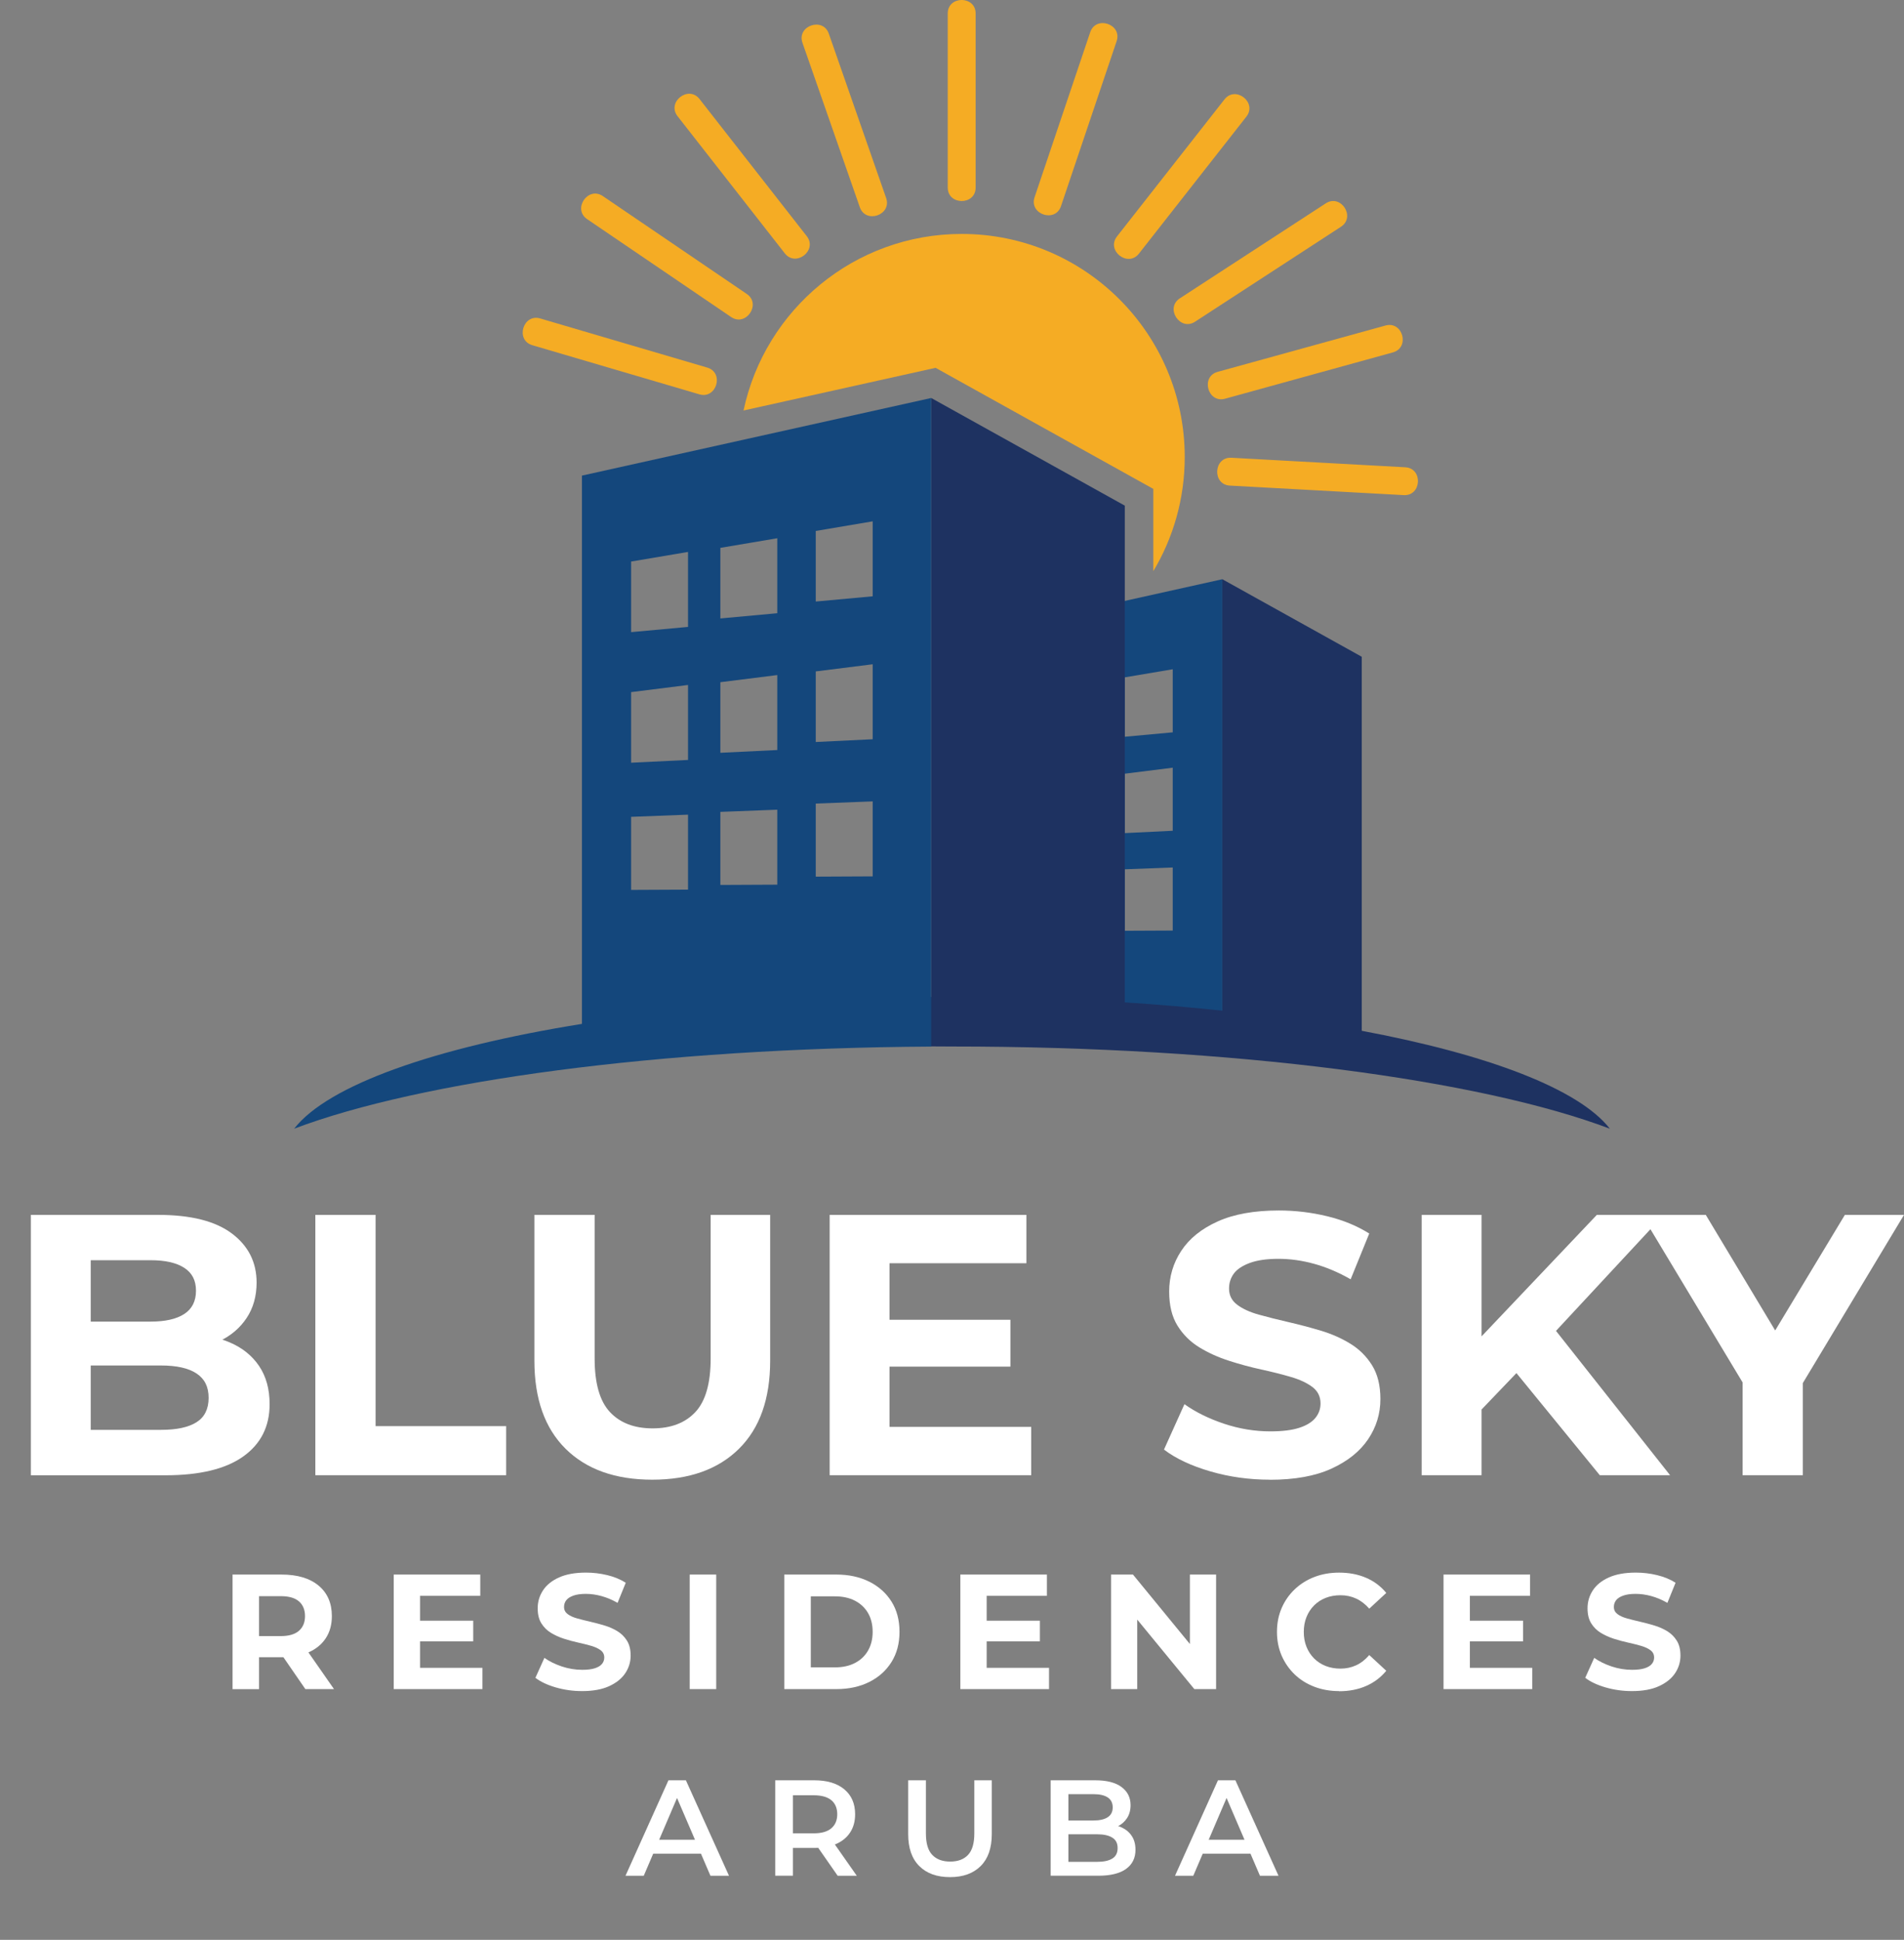 <svg xmlns="http://www.w3.org/2000/svg" xmlns:i="http://ns.adobe.com/AdobeIllustrator/10.0/" id="Layer_1" viewBox="0 0 767.99 782.37"><rect x="0" y="0" width="767.99" height="782.37" fill="#808080" stroke="none"/><g><path d="M12.45,594.98v-105h51.3c13.2,0,23.12,2.5,29.77,7.5,6.65,5,9.98,11.6,9.98,19.8,0,5.5-1.35,10.28-4.05,14.33-2.7,4.05-6.4,7.18-11.1,9.38-4.7,2.2-10.1,3.3-16.2,3.3l2.85-6.15c6.6,0,12.45,1.08,17.55,3.22,5.1,2.15,9.08,5.33,11.93,9.53,2.85,4.2,4.27,9.35,4.27,15.45,0,9-3.55,16.03-10.65,21.08-7.1,5.05-17.55,7.58-31.35,7.58H12.45ZM36.6,576.68h28.35c6.3,0,11.07-1.02,14.32-3.08,3.25-2.05,4.88-5.33,4.88-9.83s-1.63-7.67-4.88-9.83c-3.25-2.15-8.02-3.22-14.32-3.22h-30.15v-17.7h25.95c5.9,0,10.42-1.02,13.58-3.08,3.15-2.05,4.72-5.17,4.72-9.38s-1.57-7.17-4.72-9.22c-3.15-2.05-7.68-3.08-13.58-3.08h-24.15v68.4Z" fill="#fff"></path><path d="M127.2,594.98v-105h24.3v85.2h52.65v19.8h-76.95Z" fill="#fff"></path><path d="M263.1,596.78c-14.9,0-26.55-4.15-34.95-12.45-8.4-8.3-12.6-20.15-12.6-35.55v-58.8h24.3v57.9c0,10,2.05,17.2,6.15,21.6,4.1,4.4,9.85,6.6,17.25,6.6s13.15-2.2,17.25-6.6c4.1-4.4,6.15-11.6,6.15-21.6v-57.9h24v58.8c0,15.4-4.2,27.25-12.6,35.55-8.4,8.3-20.05,12.45-34.95,12.45Z" fill="#fff"></path><path d="M334.65,594.98v-105h79.35v19.5h-55.2v66h57.15v19.5h-81.3ZM357,551.18v-18.9h50.55v18.9h-50.55Z" fill="#fff"></path><path d="M512.25,596.78c-8.4,0-16.45-1.12-24.15-3.38-7.7-2.25-13.9-5.17-18.6-8.77l8.25-18.3c4.5,3.2,9.83,5.83,15.97,7.88,6.15,2.05,12.37,3.08,18.67,3.08,4.8,0,8.67-.47,11.62-1.42,2.95-.95,5.12-2.27,6.53-3.97,1.4-1.7,2.1-3.65,2.1-5.85,0-2.8-1.1-5.02-3.3-6.67-2.2-1.65-5.1-3-8.7-4.05-3.6-1.05-7.57-2.05-11.92-3-4.35-.95-8.7-2.12-13.05-3.53-4.35-1.4-8.33-3.2-11.92-5.4-3.6-2.2-6.53-5.1-8.78-8.7-2.25-3.6-3.38-8.2-3.38-13.8,0-6,1.62-11.48,4.88-16.43,3.25-4.95,8.15-8.9,14.7-11.85,6.55-2.95,14.77-4.42,24.67-4.42,6.6,0,13.1.78,19.5,2.33,6.4,1.55,12.05,3.88,16.95,6.97l-7.5,18.45c-4.9-2.8-9.8-4.88-14.7-6.23-4.9-1.35-9.7-2.02-14.4-2.02s-8.55.55-11.55,1.65c-3,1.1-5.15,2.53-6.45,4.28-1.3,1.75-1.95,3.78-1.95,6.08,0,2.7,1.1,4.88,3.3,6.52,2.2,1.65,5.1,2.98,8.7,3.98,3.6,1,7.58,2,11.92,3,4.35,1,8.7,2.15,13.05,3.45,4.35,1.3,8.33,3.05,11.92,5.25,3.6,2.2,6.53,5.1,8.78,8.7,2.25,3.6,3.38,8.15,3.38,13.65,0,5.9-1.65,11.3-4.95,16.2-3.3,4.9-8.23,8.85-14.77,11.85-6.55,3-14.83,4.5-24.83,4.5Z" fill="#fff"></path><path d="M573.44,594.98v-105h24.15v105h-24.15ZM595.19,570.98l-1.35-28.05,50.25-52.95h27l-45.3,48.75-13.5,14.4-17.1,17.85ZM645.29,594.98l-37.35-45.75,15.9-17.25,49.8,63h-28.35Z" fill="#fff"></path><path d="M702.89,594.98v-42.9l5.55,14.7-46.2-76.8h25.8l35.4,58.95h-14.85l35.55-58.95h23.85l-46.2,76.8,5.4-14.7v42.9h-24.3Z" fill="#fff"></path></g><g><path d="M93.8,681.24v-46.2h19.73c6.42,0,11.42,1.49,14.98,4.46s5.35,7.07,5.35,12.31c0,3.43-.81,6.39-2.44,8.88-1.63,2.49-3.94,4.39-6.93,5.71-2.99,1.32-6.56,1.98-10.69,1.98h-14.06l4.75-4.69v17.56h-10.69ZM104.49,664.88l-4.75-5.02h13.46c3.3,0,5.76-.71,7.39-2.15,1.63-1.43,2.44-3.4,2.44-5.91s-.81-4.53-2.44-5.94c-1.63-1.41-4.09-2.11-7.39-2.11h-13.46l4.75-5.08v26.2ZM123.17,681.24l-11.55-16.76h11.42l11.68,16.76h-11.55Z" fill="#fff"></path><path d="M158.81,681.24v-46.2h34.91v8.58h-24.29v29.04h25.15v8.58h-35.77ZM168.64,661.97v-8.32h22.24v8.32h-22.24Z" fill="#fff"></path><path d="M234.77,682.04c-3.7,0-7.24-.5-10.63-1.49-3.39-.99-6.12-2.28-8.18-3.86l3.63-8.05c1.98,1.41,4.32,2.56,7.03,3.47,2.71.9,5.45,1.35,8.22,1.35,2.11,0,3.82-.21,5.11-.63,1.3-.42,2.25-1,2.87-1.75.62-.75.92-1.61.92-2.57,0-1.23-.48-2.21-1.45-2.94-.97-.73-2.24-1.32-3.83-1.78s-3.33-.9-5.25-1.32c-1.91-.42-3.83-.93-5.74-1.55-1.91-.62-3.66-1.41-5.25-2.38-1.58-.97-2.87-2.24-3.86-3.83-.99-1.58-1.48-3.61-1.48-6.07,0-2.64.71-5.05,2.15-7.23,1.43-2.18,3.59-3.92,6.47-5.21,2.88-1.3,6.5-1.95,10.86-1.95,2.9,0,5.76.34,8.58,1.02,2.82.68,5.3,1.71,7.46,3.07l-3.3,8.12c-2.16-1.23-4.31-2.14-6.47-2.74-2.16-.59-4.27-.89-6.34-.89s-3.76.24-5.08.73c-1.32.48-2.27,1.11-2.84,1.88-.57.77-.86,1.66-.86,2.67,0,1.19.48,2.14,1.45,2.87.97.73,2.24,1.31,3.83,1.75,1.58.44,3.33.88,5.25,1.32,1.91.44,3.83.95,5.74,1.52,1.91.57,3.66,1.34,5.25,2.31,1.58.97,2.87,2.24,3.86,3.83.99,1.58,1.48,3.59,1.48,6.01,0,2.6-.73,4.97-2.18,7.13-1.45,2.16-3.62,3.89-6.5,5.21-2.88,1.32-6.52,1.98-10.92,1.98Z" fill="#fff"></path><path d="M278.2,681.24v-46.2h10.69v46.2h-10.69Z" fill="#fff"></path><path d="M316.35,681.24v-46.2h20.99c5.02,0,9.44.96,13.27,2.87s6.82,4.59,8.98,8.02c2.16,3.43,3.23,7.5,3.23,12.21s-1.08,8.72-3.23,12.18c-2.16,3.45-5.15,6.14-8.98,8.05s-8.25,2.87-13.27,2.87h-20.99ZM327.04,672.47h9.77c3.08,0,5.75-.58,8.02-1.75,2.27-1.17,4.03-2.83,5.28-4.98,1.25-2.16,1.88-4.69,1.88-7.59s-.63-5.49-1.88-7.62c-1.25-2.13-3.01-3.78-5.28-4.95-2.27-1.17-4.94-1.75-8.02-1.75h-9.77v28.64Z" fill="#fff"></path><path d="M387.36,681.24v-46.2h34.91v8.58h-24.29v29.04h25.15v8.58h-35.77ZM397.2,661.97v-8.32h22.24v8.32h-22.24Z" fill="#fff"></path><path d="M448.15,681.24v-46.2h8.84l27.26,33.26h-4.29v-33.26h10.56v46.2h-8.78l-27.32-33.26h4.29v33.26h-10.56Z" fill="#fff"></path><path d="M540.08,682.04c-3.56,0-6.88-.58-9.93-1.75-3.06-1.17-5.71-2.83-7.95-4.98-2.24-2.16-3.99-4.69-5.25-7.59-1.25-2.9-1.88-6.09-1.88-9.57s.63-6.67,1.88-9.57,3.01-5.43,5.28-7.59c2.27-2.16,4.92-3.82,7.95-4.98,3.04-1.17,6.36-1.75,9.97-1.75,4,0,7.62.69,10.86,2.08,3.23,1.39,5.95,3.42,8.15,6.11l-6.86,6.34c-1.58-1.8-3.34-3.16-5.28-4.06-1.94-.9-4.05-1.35-6.34-1.35-2.16,0-4.14.35-5.94,1.06-1.8.7-3.37,1.72-4.69,3.04-1.32,1.32-2.34,2.88-3.07,4.69-.73,1.8-1.09,3.81-1.09,6.01s.36,4.2,1.09,6.01c.73,1.8,1.75,3.37,3.07,4.69s2.88,2.33,4.69,3.04c1.8.7,3.78,1.06,5.94,1.06,2.29,0,4.4-.45,6.34-1.35,1.94-.9,3.7-2.28,5.28-4.12l6.86,6.34c-2.2,2.68-4.92,4.73-8.15,6.14-3.23,1.41-6.88,2.11-10.92,2.11Z" fill="#fff"></path><path d="M582.26,681.24v-46.2h34.91v8.58h-24.29v29.04h25.15v8.58h-35.77ZM592.09,661.97v-8.32h22.24v8.32h-22.24Z" fill="#fff"></path><path d="M658.22,682.04c-3.7,0-7.24-.5-10.63-1.49-3.39-.99-6.12-2.28-8.18-3.86l3.63-8.05c1.98,1.41,4.32,2.56,7.03,3.47,2.71.9,5.45,1.35,8.22,1.35,2.11,0,3.82-.21,5.12-.63,1.3-.42,2.25-1,2.87-1.75.62-.75.92-1.61.92-2.57,0-1.23-.48-2.21-1.45-2.94-.97-.73-2.24-1.32-3.83-1.78-1.58-.46-3.33-.9-5.25-1.32-1.91-.42-3.83-.93-5.74-1.55-1.91-.62-3.66-1.41-5.25-2.38-1.58-.97-2.87-2.24-3.86-3.83s-1.48-3.61-1.48-6.07c0-2.64.71-5.05,2.14-7.23,1.43-2.18,3.59-3.92,6.47-5.21s6.5-1.95,10.86-1.95c2.9,0,5.76.34,8.58,1.02,2.82.68,5.3,1.71,7.46,3.07l-3.3,8.12c-2.16-1.23-4.31-2.14-6.47-2.74-2.16-.59-4.27-.89-6.34-.89s-3.76.24-5.08.73c-1.32.48-2.27,1.11-2.84,1.88-.57.77-.86,1.66-.86,2.67,0,1.19.48,2.14,1.45,2.87.97.73,2.24,1.31,3.83,1.75,1.58.44,3.33.88,5.25,1.32,1.91.44,3.83.95,5.74,1.52,1.91.57,3.66,1.34,5.25,2.31,1.58.97,2.87,2.24,3.86,3.83.99,1.58,1.48,3.59,1.48,6.01,0,2.6-.73,4.97-2.18,7.13-1.45,2.16-3.62,3.89-6.5,5.21-2.88,1.32-6.52,1.98-10.92,1.98Z" fill="#fff"></path></g><g><path d="M252.3,756.52l17.32-38.5h7.04l17.38,38.5h-7.48l-14.91-34.71h2.86l-14.85,34.71h-7.37ZM260.27,747.61l1.92-5.61h20.79l1.92,5.61h-24.64Z" fill="#fff"></path><path d="M312.69,756.52v-38.5h15.79c5.13,0,9.16,1.21,12.07,3.63s4.37,5.78,4.37,10.07c0,2.82-.66,5.25-1.98,7.29-1.32,2.04-3.2,3.59-5.64,4.67-2.44,1.08-5.36,1.62-8.77,1.62h-11.88l3.19-3.25v14.46h-7.15ZM319.84,742.82l-3.19-3.41h11.55c3.15,0,5.53-.68,7.12-2.03,1.59-1.36,2.39-3.25,2.39-5.67s-.8-4.35-2.39-5.67c-1.6-1.32-3.97-1.98-7.12-1.98h-11.55l3.19-3.52v22.27ZM337.88,756.52l-9.73-13.97h7.65l9.79,13.97h-7.7Z" fill="#fff"></path><path d="M383.2,757.07c-5.28,0-9.41-1.48-12.4-4.46-2.99-2.97-4.48-7.26-4.48-12.87v-21.72h7.15v21.45c0,3.96.85,6.84,2.56,8.63,1.71,1.8,4.12,2.7,7.23,2.7s5.52-.9,7.21-2.7c1.69-1.8,2.53-4.67,2.53-8.63v-21.45h7.04v21.72c0,5.61-1.49,9.9-4.48,12.87-2.99,2.97-7.1,4.46-12.35,4.46Z" fill="#fff"></path><path d="M423.79,756.52v-38.5h18.04c4.62,0,8.14.91,10.56,2.72,2.42,1.81,3.63,4.24,3.63,7.29,0,2.05-.48,3.8-1.43,5.25-.95,1.45-2.23,2.57-3.82,3.35-1.59.79-3.33,1.18-5.2,1.18l.99-1.98c2.16,0,4.11.39,5.83,1.18,1.72.79,3.09,1.93,4.1,3.44,1.01,1.5,1.51,3.37,1.51,5.61,0,3.3-1.26,5.87-3.79,7.7-2.53,1.83-6.29,2.75-11.27,2.75h-19.14ZM430.94,750.91h11.55c2.68,0,4.73-.44,6.16-1.32,1.43-.88,2.15-2.29,2.15-4.24s-.71-3.31-2.15-4.21c-1.43-.9-3.48-1.35-6.16-1.35h-12.1v-5.56h10.67c2.49,0,4.41-.44,5.75-1.32,1.34-.88,2.01-2.2,2.01-3.96s-.67-3.14-2.01-4.02c-1.34-.88-3.25-1.32-5.75-1.32h-10.12v27.28Z" fill="#fff"></path><path d="M473.95,756.52l17.32-38.5h7.04l17.38,38.5h-7.48l-14.9-34.71h2.86l-14.85,34.71h-7.37ZM481.92,747.61l1.92-5.61h20.79l1.92,5.61h-24.64Z" fill="#fff"></path></g><path d="M391.57,256.15v142.11l101.46,11.21v-175.86l-101.46,22.55ZM473.03,375.31l-19.32.09v-24.8l19.32-.74v25.44ZM473.03,335.06l-19.32.94v-23.96l19.32-2.42v25.44ZM473.03,295.36l-19.32,1.78v-23.96l19.32-3.26v25.44Z" fill="#14477c"></path><path d="M549.27,415.74v-150.86l-56.24-31.27v174.01c-12.63-1.35-25.77-2.47-39.34-3.35v-200.34l-78.09-43.42v241.59c-128.2.95-105.39,19.97,8.39,19.97s212.98,13.36,265.35,33.15c-12.44-15.98-48.96-29.91-100.08-39.49Z" fill="#1e3261"></path><g><path d="M377.38,148.35l87.82,48.83v33.18c8.05-13.47,12.67-29.22,12.67-46.05,0-49.68-40.27-89.96-89.96-89.96-43.25,0-79.37,30.53-88,71.21l77.46-17.21Z" fill="#f5ac24"></path><path d="M393.53,75.65V5.43c0-7.24-11.25-7.25-11.25,0v70.22c0,7.24,11.25,7.25,11.25,0h0Z" fill="#f5ac24"></path><path d="M427.96,83.14c7.48-22.18,14.96-44.36,22.44-66.54,2.31-6.86-8.34-10.47-10.66-3.59-7.48,22.18-14.96,44.36-22.44,66.54-2.31,6.86,8.34,10.47,10.66,3.59h0Z" fill="#f5ac24"></path><path d="M459.4,102.29c14.45-18.42,28.89-36.83,43.34-55.25,4.47-5.7-4.38-12.65-8.85-6.94-14.45,18.42-28.89,36.83-43.34,55.25-4.47,5.7,4.38,12.65,8.85,6.94h0Z" fill="#f5ac24"></path><path d="M482.04,129.75c19.62-12.77,39.23-25.53,58.85-38.3,6.07-3.95-.06-13.38-6.14-9.43-19.62,12.77-39.23,25.53-58.85,38.3-6.07,3.95.06,13.38,6.14,9.43h0Z" fill="#f5ac24"></path><path d="M494.14,160.81c22.56-6.23,45.12-12.46,67.69-18.68,6.98-1.93,4-12.77-2.99-10.84-22.56,6.23-45.12,12.46-67.69,18.68-6.98,1.93-4,12.77,2.99,10.84h0Z" fill="#f5ac24"></path><path d="M496.09,195.85c23.37,1.28,46.74,2.56,70.11,3.84,7.23.4,7.85-10.84.61-11.23-23.37-1.28-46.74-2.56-70.11-3.84-7.23-.4-7.85,10.84-.61,11.23h0Z" fill="#f5ac24"></path><path d="M357.43,79.86c-7.71-22.1-15.42-44.2-23.13-66.3-2.38-6.83-13.01-3.14-10.62,3.71,7.71,22.1,15.42,44.2,23.13,66.3,2.38,6.83,13.01,3.14,10.62-3.71h0Z" fill="#f5ac24"></path><path d="M325.41,95.25c-14.42-18.44-28.83-36.88-43.25-55.31-4.46-5.7-13.33,1.22-8.86,6.93,14.42,18.44,28.83,36.88,43.25,55.31,4.46,5.7,13.33-1.22,8.86-6.93h0Z" fill="#f5ac24"></path><path d="M301.22,118.56c-19.36-13.16-38.71-26.32-58.07-39.48-5.99-4.07-12.32,5.23-6.33,9.3,19.36,13.16,38.71,26.32,58.07,39.48,5.99,4.07,12.32-5.23,6.33-9.3h0Z" fill="#f5ac24"></path><path d="M285.26,148.25c-22.45-6.6-44.91-13.21-67.36-19.81-6.94-2.04-10.13,8.75-3.17,10.79,22.45,6.6,44.91,13.21,67.36,19.81,6.94,2.04,10.13-8.75,3.17-10.79h0Z" fill="#f5ac24"></path></g><path d="M375.6,160.52l-140.87,31.3v221.13c-59.48,9.56-102.39,24.67-116.09,42.27,51.08-19.3,146.71-32.48,256.96-33.12v-17.41h0v-244.17ZM329.04,214.14l22.96-3.88v30.24l-22.96,2.11v-28.47ZM329.04,270.79l22.96-2.88v30.24l-22.96,1.11v-28.47ZM329.04,324.09l22.96-.88v30.24l-22.96.11v-29.47ZM290.56,220.96l22.96-3.88v30.24l-22.96,2.11v-28.47ZM290.56,275.14l22.96-2.88v30.24l-22.96,1.11v-28.47ZM290.56,327.44l22.96-.88v30.24l-22.96.11v-29.47ZM254.56,226.48l22.96-3.88v30.24l-22.96,2.11v-28.47ZM254.56,279.14l22.96-2.88v30.24l-22.96,1.11v-28.47ZM254.56,329.44l22.96-.88v30.24l-22.96.11v-29.47Z" fill="#14477c"></path></svg>